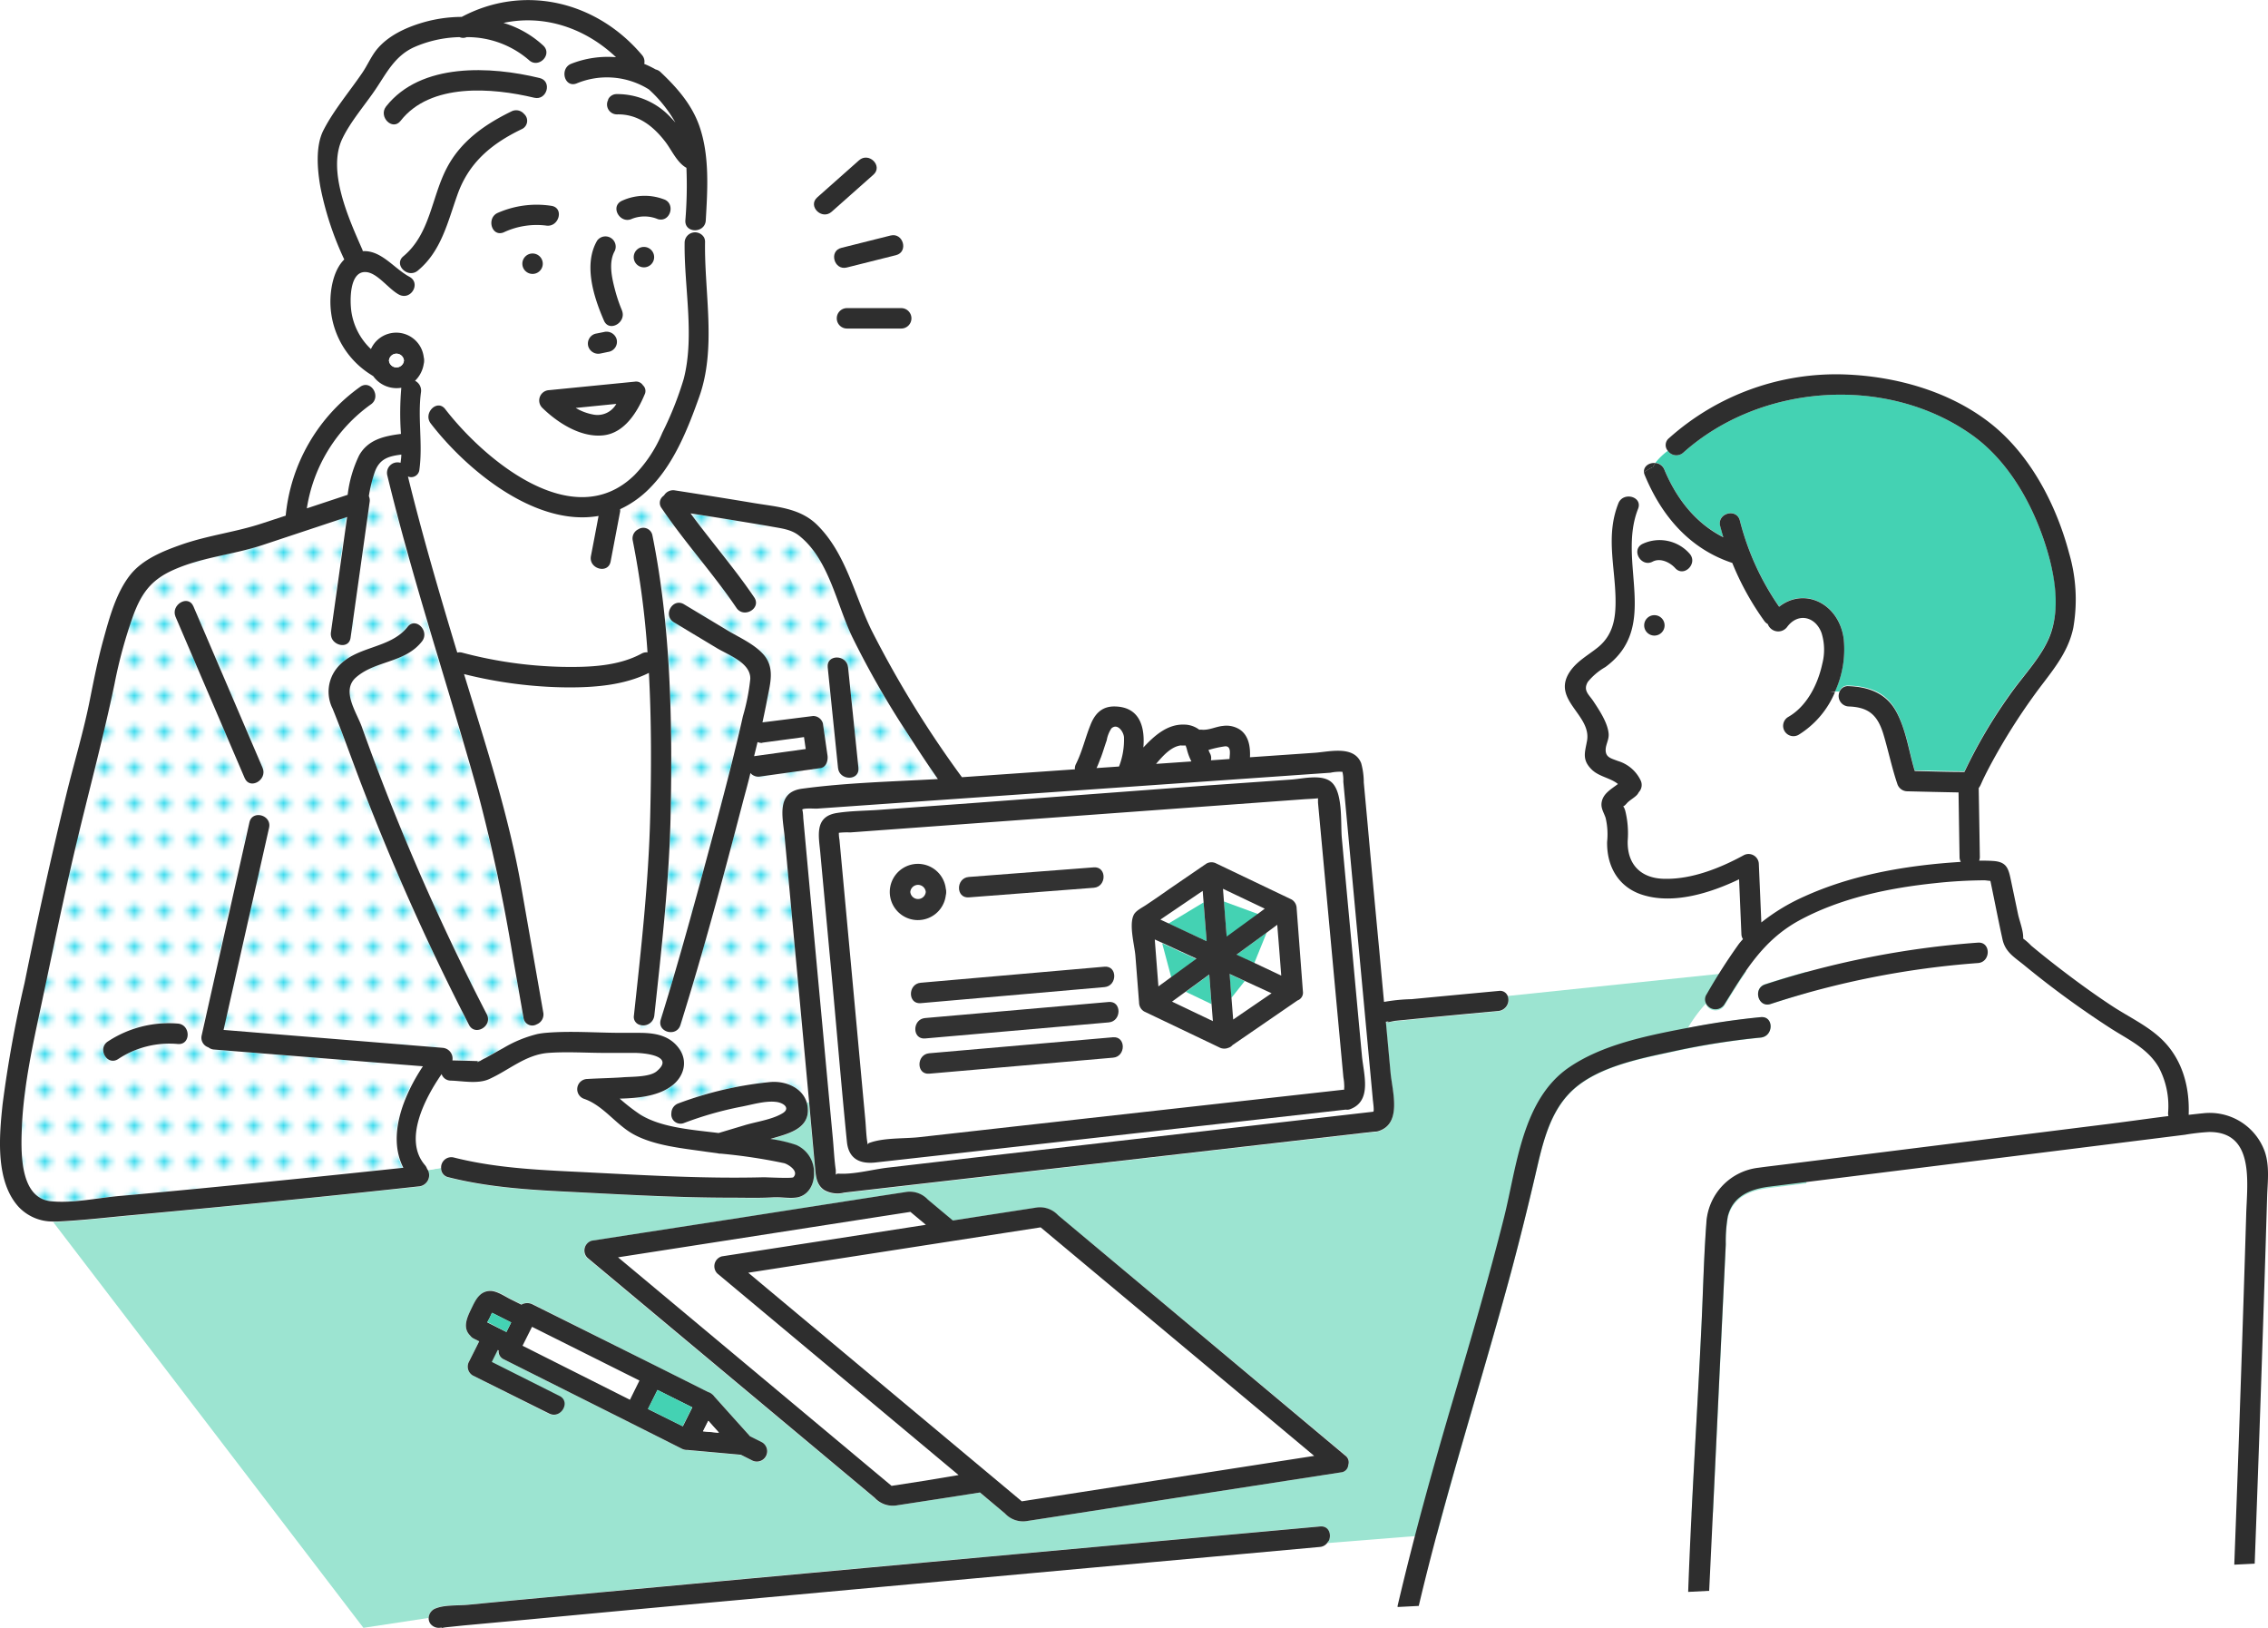 <svg xmlns="http://www.w3.org/2000/svg" xmlns:xlink="http://www.w3.org/1999/xlink" viewBox="0 0 380 272.72"><defs><style>.ea0b8859-845f-4368-b460-d2e0126e8407{fill:none;}.b2b6c73e-00d8-417a-ad9b-2bb2dad8f6a0{fill:#fff;}.b29d3d2c-47a3-4ab9-8869-4e72d02b9f05{fill:#3bdbee;}.a4cd7f75-9dd3-4cd8-9ced-7f4ba8a34d63{fill:#44d2b3;}.f2261756-4869-4054-98e0-a836b4d45224{fill:url(#a7518fd6-427e-4269-8145-32c34868b5d6);}.a4c31888-f5b9-43a6-ba6b-f1379273fce0{fill:#9ce4d1;}.ec2fa9dd-ab23-4c01-b0e2-2ab0fca3ad59{fill:#2e2e2e;}.af78223d-788f-4a71-bc14-944ee31ad1a7{fill:#323232;}</style><pattern id="a7518fd6-427e-4269-8145-32c34868b5d6" data-name="新規パターン 3" width="5" height="5.21" patternUnits="userSpaceOnUse" viewBox="0 0 5 5.21"><rect class="ea0b8859-845f-4368-b460-d2e0126e8407" width="5" height="5.21"/><rect class="b2b6c73e-00d8-417a-ad9b-2bb2dad8f6a0" x="0.01" y="0.01" width="4.98" height="5.18"/><circle class="b29d3d2c-47a3-4ab9-8869-4e72d02b9f05" cx="2.5" cy="2.6" r="1"/></pattern></defs><g id="b6177e36-330e-4964-aec1-7b9348f3d56f" data-name="レイヤー 2"><g id="f7355eec-5227-48fc-b082-2e554e5028ff" data-name="img"><path class="b2b6c73e-00d8-417a-ad9b-2bb2dad8f6a0" d="M120.18,213.33a1.72,1.72,0,0,1,.76-2.86l25.89-4,8.3-1.29L152.54,203l-5.69.88-43.3,6.73,3.37,2.81,42.46,35.47,5.68-.88,5.6-.87,0,0Z"/><path class="b2b6c73e-00d8-417a-ad9b-2bb2dad8f6a0" d="M126.43,126.72l8.65-1.2c-.1-.68-.19-1.35-.29-2l-7,.94a1.63,1.63,0,0,1-.75-.07c-.19.79-.39,1.58-.58,2.37Z"/><path class="a4cd7f75-9dd3-4cd8-9ced-7f4ba8a34d63" d="M80.33,177.72c-.58.07-.36.33,0,0Z"/><path class="b2b6c73e-00d8-417a-ad9b-2bb2dad8f6a0" d="M96.46,68.33a8.85,8.85,0,0,0,2.91,1.1,3.6,3.6,0,0,0,3.89-1.78Z"/><path class="b2b6c73e-00d8-417a-ad9b-2bb2dad8f6a0" d="M199.62,127.55a9.09,9.09,0,0,1-.79-2.15c0-.1-.15-.4-.16-.52-.18,0-.63,0-.75,0-1.66.18-3.09,1.76-4.22,3.11Z"/><path class="b2b6c73e-00d8-417a-ad9b-2bb2dad8f6a0" d="M202.73,126.14a1.64,1.64,0,0,1,.17,1.18l1.76-.12,1.36-.1s0-.09,0-.13c0-.72.29-2-.7-2a18.17,18.17,0,0,0-2.82.61A4.56,4.56,0,0,0,202.73,126.14Z"/><path class="b2b6c73e-00d8-417a-ad9b-2bb2dad8f6a0" d="M120.46,189.79l4.34-1.3c1.91-.58,4.47-.94,6.22-1.92,1.58-.89.35-1.9-1-2-1.76-.17-4,.47-5.7.8a58.32,58.32,0,0,0-9.7,2.76,1.55,1.55,0,0,1-2.07-1.68,20.12,20.12,0,0,0-4.08.89C111.93,189,116.68,189.31,120.46,189.79Z"/><path class="b2b6c73e-00d8-417a-ad9b-2bb2dad8f6a0" d="M60.41,64.79c1.82-1.21,3.52,1.74,1.71,3A26.35,26.35,0,0,0,51.43,85.19l6.84-2.27A20.71,20.71,0,0,1,60.2,76.3c1.48-2.65,4.17-3.22,7-3.58A48.66,48.66,0,0,1,67.23,65a5.06,5.06,0,0,1-1,.06,4.8,4.8,0,0,1-3.7-2l-.45-.29A4.29,4.29,0,0,0,60.41,64.79Z"/><path class="b2b6c73e-00d8-417a-ad9b-2bb2dad8f6a0" d="M114.86,36.92a71.61,71.61,0,0,0,.18-8.81c-1.58-.89-2.52-3.09-3.62-4.47-2.06-2.57-4.6-4.56-8-4.48a1.66,1.66,0,0,1-1.46-2.49c-.94,0-1.9,0-2.77,0v3.42c-3.55-1.52-8-3.49-11.34-1.09a1.53,1.53,0,0,1-.36,2.54c-5,2.46-8.88,5.6-10.8,11C75,37.22,73.94,42.09,70,45.33a1.73,1.73,0,0,1-1.73.31L68,46c.21.14.42.26.64.38,2,1,.23,4-1.72,3-1.73-.89-3.57-3.58-5.47-3.78-2.92-.32-2.81,4.89-2.52,6.73a10.75,10.75,0,0,0,3.26,6.16A4.64,4.64,0,0,1,71,59.85a1.79,1.79,0,0,1,.06.54,1.86,1.86,0,0,1-.06.54,5,5,0,0,1-1.45,2.85,1.84,1.84,0,0,1,1,1.88c-.59,4.32.32,8.69-.27,13a1.38,1.38,0,0,1-1.92,1.15c2.38,9.71,5.19,19.3,8.07,28.87.07.21.13.42.2.63a1.65,1.65,0,0,1,.79,0,71.14,71.14,0,0,0,16.92,2.39c4.36.07,9.24-.09,13.16-2.22a1.7,1.7,0,0,1,1-.21A147.31,147.31,0,0,0,106,90.61a1.69,1.69,0,0,1,.9-1.89,12.11,12.11,0,0,0-2.84-3.49l-.12.06a1.87,1.87,0,0,1,0,.4l-1.59,8.36c-.41,2.16-3.71,1.24-3.3-.91s.86-4.48,1.28-6.72c-10.58,1.85-22.09-7.7-28.12-15.49-1.33-1.72,1.08-4.15,2.42-2.41C81.06,76.89,96,89.6,106.28,79.6A22.45,22.45,0,0,0,111,72.49a56.24,56.24,0,0,0,3.58-9c1.88-7.26,0-15.5.16-22.93a1.75,1.75,0,0,1,3.25-.79V37.85C117.09,39.05,114.76,38.75,114.86,36.92Zm-14.8,3.37A1.72,1.72,0,0,1,103,42c-1.12,1.89-.57,4.4,0,6.4a26.58,26.58,0,0,0,.87,2.75c.09.24.49,1.21.32.82.87,2-2.07,3.74-3,1.73C99.48,49.78,97.71,44.29,100.06,40.29Zm-.31,15.64,1.45-.29a1.76,1.76,0,0,1,2.11,1.19,1.71,1.71,0,0,1-1.2,2.1l-1.45.3a1.75,1.75,0,0,1-2.1-1.2A1.72,1.72,0,0,1,99.75,55.93ZM83.46,35.63a16.23,16.23,0,0,1,8.94-1.15c2.17.35,1.25,3.65-.91,3.3a13,13,0,0,0-7.12,1.15C82.32,39.73,81.44,36.43,83.46,35.63Zm5.77,6.83a1.71,1.71,0,0,1,0,3.42A1.71,1.71,0,0,1,89.23,42.46ZM108,66.09c-1.24,3-3.37,6.41-6.85,6.82-3.79.45-7.74-2.09-10.33-4.64A1.73,1.73,0,0,1,92,65.35l14.32-1.42a1.36,1.36,0,0,1,1.37.6A1.3,1.3,0,0,1,108,66.09Zm-.11-21.31a1.71,1.71,0,0,1,0-3.42A1.71,1.71,0,0,1,107.89,44.78Zm2.36-8.12a5.77,5.77,0,0,0-4.34-.06c-2,1-3.69-2-1.73-3a9.12,9.12,0,0,1,7-.29C113.26,34,112.36,37.3,110.25,36.66Z"/><path class="b2b6c73e-00d8-417a-ad9b-2bb2dad8f6a0" d="M67.59,42.92c4.49-3.71,4.7-9.85,7.25-14.74,2.35-4.5,6.42-7.37,10.89-9.54a1.73,1.73,0,0,1,2.08.41c3.34-2.4,7.79-.43,11.34,1.09V16.72c.87,0,1.83-.08,2.77,0a1.58,1.58,0,0,1,1.46-.92,12.22,12.22,0,0,1,9.12,4c.24.25.47.5.7.76a22.32,22.32,0,0,0-4.45-5.55,13.26,13.26,0,0,0-12.09-1c-2.06.81-2.94-2.5-.91-3.29a16.75,16.75,0,0,1,7.5-1.1C98,4.64,91.17,2.38,84.4,3.83a17,17,0,0,1,6.67,3.8c1.61,1.51-.81,3.92-2.41,2.42A15.78,15.78,0,0,0,78.23,6.21a1.49,1.49,0,0,1-1.19,0A20,20,0,0,0,69.3,8c-3.18,1.48-4.49,4.24-6.36,7s-4.15,5.34-5.55,8.22c-2.64,5.44,1.14,13.63,3.33,18.67a2.17,2.17,0,0,1,.07.24c2.89-.16,4.9,2.46,7.21,3.93l.28-.39C67.17,45.25,66.45,43.86,67.59,42.92Zm-2.9-25.09c5.83-7.39,17.53-6.72,25.73-4.76,2.14.52,1.23,3.81-.91,3.3-7.06-1.69-17.35-2.53-22.4,3.88C65.75,22,63.35,19.54,64.69,17.83Z"/><path class="f2261756-4869-4054-98e0-a836b4d45224" d="M109.23,81.46a17.11,17.11,0,0,1-2.14,1.94,16.63,16.63,0,0,1-3,1.83,12.11,12.11,0,0,1,2.84,3.49,1.55,1.55,0,0,1,2.39,1c3.09,15.16,3.37,31.08,3.06,46.51-.23,11.32-1.52,22.68-2.74,33.93a1.86,1.86,0,0,1-2.36,1.57c-.09.41-.17.81-.26,1.23,2.54,0,5.07.39,6.74,2.57s.83,5-1.34,6.5-5.43,1.93-8.53,2a32,32,0,0,0,3.46,2.68,10.74,10.74,0,0,0,1.11.6,20.12,20.12,0,0,1,4.08-.89,1.75,1.75,0,0,1,1.16-1.62,60.83,60.83,0,0,1,15.3-3.57c2.55-.26,5.45.86,6.22,3.42l.37-.12q-1.22-13.09-2.42-26.17L131.45,140c-.29-3.07-1.45-7.31,2.9-7.9,7.49-1,15.21-1.19,22.79-1.62-1.69-2.43-3.33-4.91-4.94-7.41a149.36,149.36,0,0,1-9.45-16.48c-2.62-5.49-3.89-12.95-8.88-16.89-1.31-1-2.86-1.19-4.45-1.48-2.29-.41-4.58-.78-6.87-1.15S118,86.35,115.7,86c3.49,4.75,7.38,9.22,10.69,14.1,1.24,1.83-1.72,3.54-3,1.73-3.91-5.77-8.63-10.94-12.54-16.71a1.43,1.43,0,0,1,.16-1.92C110.46,82.59,109.84,82,109.23,81.46Zm32.86,30.3,1.74,16.87c.22,2.19-3.2,2.17-3.42,0q-.87-8.43-1.73-16.87C138.45,109.57,141.87,109.6,142.09,111.76Zm-27.48-10.54,7.29,4.38c1.92,1.15,4.24,2.17,5.81,3.8,2.26,2.33,1.32,5.21.78,8-.23,1.21-.48,2.4-.74,3.6l8.48-1.13a1.69,1.69,0,0,1,1.65,1.26c.26,1.79.51,3.58.77,5.37.11.81-.2,2-1.2,2.1L127.34,130a1.76,1.76,0,0,1-1.61-.59c-.47,1.82-1,3.64-1.42,5.46-3.21,12.3-6.51,24.61-10.31,36.75-.65,2.1-4,1.2-3.29-.91,3.45-11,6.46-22.22,9.42-33.4,1.53-5.77,3-11.56,4.34-17.4a35.21,35.21,0,0,0,1.24-6.26c.07-2.68-3.57-3.94-5.53-5.12l-7.29-4.38C111,103,112.72,100.08,114.61,101.22Z"/><path class="b2b6c73e-00d8-417a-ad9b-2bb2dad8f6a0" d="M108.92,136.75c.19-7.91.22-16-.22-24-4.11,2-9,2.42-13.46,2.43A73.91,73.91,0,0,1,77.73,113c3.62,11.75,7.47,23.58,9.59,35.66q1.83,10.5,3.68,21a1.76,1.76,0,0,1-1.09,2,12.13,12.13,0,0,1,.12,1.58,12.24,12.24,0,0,1,1.39-.2c4.19-.35,8.51,0,12.71,0,.92,0,1.89,0,2.86,0,.09-.42.17-.82.26-1.23a1.37,1.37,0,0,1-1.06-1.57C107.39,159.07,108.65,147.9,108.92,136.75Z"/><path class="f2261756-4869-4054-98e0-a836b4d45224" d="M87.7,170.51q-.86-4.9-1.72-9.81a291.3,291.3,0,0,0-6.2-28.6c-4.91-17.53-10.72-34.81-15-52.51A1.76,1.76,0,0,1,67,77.53c.06-.46.1-.92.13-1.38-2.16.28-3.63.7-4.44,2.9a23,23,0,0,0-1,4.06,1.71,1.71,0,0,1,.13,1q-1.59,11.36-3.19,22.71c-.3,2.17-3.6,1.24-3.29-.91q1.35-9.66,2.71-19.31L43.87,91.3c-5,1.65-10.26,2-15.12,4.25-3.57,1.64-5.17,3.86-6.52,7.5a78.88,78.88,0,0,0-3.15,11.5c-2,9.43-4.51,18.72-6.71,28.1-2,8.5-3.72,17-5.54,25.57-1.43,6.66-2.91,13.38-3.26,20.19-.19,3.9-.62,12.23,4.85,12.8,3.61.37,7.71-.54,11.31-.87,4.52-.4,9-.83,13.56-1.26q17.1-1.67,34.18-3.48c-2.73-5.3,0-12.08,3.28-17l-34.94-2.8a1.69,1.69,0,0,1-1-.37,1.69,1.69,0,0,1-1.13-2l8-35.68c.48-2.15,3.78-1.23,3.29.91l-7.62,33.85,36.72,3a1.8,1.8,0,0,1,1.62,2.11c1.53,0,3,.07,4.58.13a7.37,7.37,0,0,1,1-.55c1-.57,2-1.13,3-1.68A20.8,20.8,0,0,1,90,173.15a12.13,12.13,0,0,0-.12-1.58A1.48,1.48,0,0,1,87.7,170.51Zm-57.91,4.36a15.54,15.54,0,0,0-10,2.52c-1.85,1.21-3.56-1.75-1.72-2.95a18.57,18.57,0,0,1,11.71-3C32,171.63,32,175.05,29.79,174.87ZM41,130.34l-11.6-27.06c-.86-2,2.09-3.74,3-1.73Q38.19,115.1,44,128.62C44.84,130.62,41.89,132.36,41,130.34Zm37.55,41.3a401.52,401.52,0,0,1-18.85-42.43c-1.33-3.52-2.59-7.05-4-10.53a6.3,6.3,0,0,1,.7-6.74c3-3.83,8.9-3.13,11.87-6.94,1.35-1.73,3.75.7,2.42,2.42-2.87,3.67-7.81,3.18-11.07,6.06-2.5,2.22.1,5.8,1,8.29q1.71,4.78,3.54,9.53a394.07,394.07,0,0,0,17.36,38.61C82.54,171.87,79.59,173.6,78.58,171.64Z"/><path class="a4c31888-f5b9-43a6-ba6b-f1379273fce0" d="M71.82,271a1.8,1.8,0,0,1,1.26-1.65c1.45-.6,3.76-.42,5.3-.57q6.6-.65,13.2-1.25,39.8-3.74,79.58-7.32l50-4.55c1.49-.14,2,1.4,1.42,2.46l6.46-1.36-6.46,1.36a1.92,1.92,0,0,1-.23.35l80.31-6.39V161.6l-50.08,5.23a1.86,1.86,0,0,1-1.5,2.57q-6.66.61-13.32,1.26l-4.06.4c-.49.05-2,.44-.9,0a1.7,1.7,0,0,1-.63.15l.78,8.47c.29,3.09,2,8.56-2,9.84a1.65,1.65,0,0,1-.64.09l-1.59.18-75.68,8.7-11.64,1.34a4.55,4.55,0,0,1-3.31-.42c-1.35-.89-1.43-2.38-1.56-3.81l-1-11-.37.12a4.69,4.69,0,0,1,.18,1.15c.14,3.44-3.7,4.16-6.26,4.95h0a23.28,23.28,0,0,1,4.3,1,5,5,0,0,1,3,4.62c.07,1.85-.83,3.76-2.78,4.15-1.3.27-2.8-.06-4.15,0-2.28.14-4.6.08-6.89.06-9.16,0-18.31-.56-27.47-1-6.74-.33-13.42-.77-20-2.43a1.52,1.52,0,0,1-1.21-1.57c-.73.11-1.47.25-2.19.37a1.88,1.88,0,0,1-1.42,2.74q-23.79,2.55-47.63,4.78c-4.3.39-8.63.92-12.95,1.12H8.89l52,68Zm27.3-63.16,25.89-4c8.87-1.38,17.73-2.78,26.59-4.13a4.13,4.13,0,0,1,3.81,1.25l4.19,3.5,13.83-2.14a4.14,4.14,0,0,1,3.8,1.26L185,210l40.43,33.76a1.4,1.4,0,0,1,.47,1.62,1.33,1.33,0,0,1-1.23,1.24l-25.89,4c-8.87,1.38-17.73,2.78-26.59,4.13a4.12,4.12,0,0,1-3.81-1.25L164.14,250q-6.91,1.08-13.83,2.14a4.11,4.11,0,0,1-3.8-1.25l-7.72-6.45L98.36,210.71A1.71,1.71,0,0,1,99.12,207.86ZM79,219.19c.69-1.38,1.38-3,3.23-3,1.14,0,2.38.9,3.36,1.4l1.81.9a1.94,1.94,0,0,1,1.84-.06l21.07,10.58,8.38,4.2a1.6,1.6,0,0,1,.67.37,1.49,1.49,0,0,1,.35.36q3,3.35,6,6.68l2,1a1.71,1.71,0,0,1-1.72,3l-1.81-.91-9-.81a1.42,1.42,0,0,1-.2,0,2,2,0,0,1-.67-.19l-8.85-4.45L84.35,227.65a1.45,1.45,0,0,1-.86-1.42l-.15-.07-1,2,11.33,5.69c2,1,.23,3.93-1.73,2.95l-12.75-6.41a1.73,1.73,0,0,1-.62-2.33c.57-1.13,1.14-2.26,1.7-3.39l-.91-.46a1.62,1.62,0,0,1-.59-.49C77.44,222.35,78.22,220.67,79,219.19Z"/><path class="b2b6c73e-00d8-417a-ad9b-2bb2dad8f6a0" d="M131.35,194.82a92,92,0,0,0-10.63-1.6,1.46,1.46,0,0,1-.52-.06l-1.87-.25c-3.93-.58-8.66-1-12.19-2.92-2.94-1.6-5-4.78-8.22-5.92a1.71,1.71,0,0,1,.46-3.35c1.92-.12,3.85-.14,5.77-.27,1.51-.1,4.59.07,5.83-1,3.26-2.69-2.34-3.09-3.64-3.1l-5,0c-3.14,0-6.35-.25-9.48,0-3.8.28-6.59,2.89-9.93,4.39-1.88.85-4.39.31-6.43.25A1.62,1.62,0,0,1,74,179.89c-2.92,4.23-6.39,11.05-2.8,15.23a1.87,1.87,0,0,1,.37.65l.14.21c.72-.12,1.46-.26,2.19-.37A1.71,1.71,0,0,1,76,193.88c7.72,2,15.56,2.13,23.46,2.54,9.48.48,19,1,28.5.77.4,0,4.71.21,4.93,0C133.94,196.13,131.94,195,131.35,194.82Z"/><path class="b2b6c73e-00d8-417a-ad9b-2bb2dad8f6a0" d="M188.29,123.46c-.1-.94-1.1-2.35-2.1-1.45a5.17,5.17,0,0,0-.79,2c-.31,1-.59,2-1,2.94-.23.58-.48,1.17-.74,1.74l3.77-.26A12.36,12.36,0,0,0,188.29,123.46Z"/><path class="ec2fa9dd-ab23-4c01-b0e2-2ab0fca3ad59" d="M221.17,258.44l1.44-.3c.54-1.06.07-2.6-1.42-2.46l-50,4.55q-39.79,3.63-79.58,7.32-6.6.61-13.2,1.25c-1.54.15-3.85,0-5.3.57A1.8,1.8,0,0,0,71.82,271h0a1.65,1.65,0,0,0,.22.87l5.26-.56-5.26.56a1.77,1.77,0,0,0,2,.71l-.05.07c-.33.14.11,0,.71-.08l3-.31,10.86-1q17.61-1.67,35.23-3.27,39.55-3.63,79.12-7.22l18.24-1.66a1.7,1.7,0,0,0,1.42-1Z"/><path class="ec2fa9dd-ab23-4c01-b0e2-2ab0fca3ad59" d="M98.56,58a1.75,1.75,0,0,0,2.1,1.2l1.45-.3a1.71,1.71,0,0,0,1.2-2.1,1.76,1.76,0,0,0-2.11-1.19l-1.45.29A1.72,1.72,0,0,0,98.56,58Z"/><path class="ec2fa9dd-ab23-4c01-b0e2-2ab0fca3ad59" d="M111.16,33.36a9.12,9.12,0,0,0-7,.29c-2,1-.23,3.94,1.73,3a5.77,5.77,0,0,1,4.34.06C112.36,37.3,113.26,34,111.16,33.36Z"/><path class="ec2fa9dd-ab23-4c01-b0e2-2ab0fca3ad59" d="M107.89,44.78a1.71,1.71,0,0,0,0-3.42A1.71,1.71,0,0,0,107.89,44.78Z"/><path class="ec2fa9dd-ab23-4c01-b0e2-2ab0fca3ad59" d="M92.4,34.48a16.23,16.23,0,0,0-8.94,1.15c-2,.8-1.14,4.1.91,3.3a13,13,0,0,1,7.12-1.15C93.65,38.13,94.57,34.83,92.4,34.48Z"/><path class="ec2fa9dd-ab23-4c01-b0e2-2ab0fca3ad59" d="M89.23,42.46a1.71,1.71,0,0,0,0,3.42A1.71,1.71,0,0,0,89.23,42.46Z"/><path class="ec2fa9dd-ab23-4c01-b0e2-2ab0fca3ad59" d="M90.82,68.27c2.59,2.55,6.54,5.09,10.33,4.64,3.48-.41,5.61-3.85,6.85-6.82a1.3,1.3,0,0,0-.28-1.56,1.36,1.36,0,0,0-1.37-.6L92,65.35A1.73,1.73,0,0,0,90.82,68.27Zm8.55,1.16a8.85,8.85,0,0,1-2.91-1.1l6.8-.68A3.6,3.6,0,0,1,99.37,69.43Z"/><path class="ec2fa9dd-ab23-4c01-b0e2-2ab0fca3ad59" d="M18.08,174.44c-1.84,1.2-.13,4.16,1.72,2.95a15.54,15.54,0,0,1,10-2.52c2.2.18,2.18-3.24,0-3.42A18.57,18.57,0,0,0,18.08,174.44Z"/><path class="ec2fa9dd-ab23-4c01-b0e2-2ab0fca3ad59" d="M143.83,128.63l-1.74-16.87c-.22-2.16-3.64-2.19-3.41,0q.85,8.44,1.73,16.87C140.63,130.8,144.05,130.82,143.83,128.63Z"/><path class="ec2fa9dd-ab23-4c01-b0e2-2ab0fca3ad59" d="M70.71,107.42c1.33-1.72-1.07-4.15-2.42-2.42-3,3.81-8.84,3.11-11.87,6.94a6.3,6.3,0,0,0-.7,6.74c1.42,3.48,2.68,7,4,10.53a401.52,401.52,0,0,0,18.85,42.43c1,2,4,.23,3-1.73A394.07,394.07,0,0,1,64.17,131.3q-1.83-4.74-3.54-9.53c-.89-2.49-3.49-6.07-1-8.29C62.9,110.6,67.84,111.09,70.71,107.42Z"/><path class="ec2fa9dd-ab23-4c01-b0e2-2ab0fca3ad59" d="M127.71,109.4c-1.57-1.63-3.89-2.65-5.81-3.8l-7.29-4.38c-1.89-1.14-3.61,1.81-1.72,3l7.29,4.38c2,1.18,5.6,2.44,5.53,5.12a35.21,35.21,0,0,1-1.24,6.26c-1.3,5.84-2.81,11.63-4.34,17.4-3,11.18-6,22.37-9.42,33.4-.66,2.11,2.64,3,3.29.91,3.8-12.14,7.1-24.45,10.31-36.75.47-1.82,1-3.64,1.42-5.46a1.76,1.76,0,0,0,1.61.59l10.11-1.41c1-.13,1.31-1.29,1.2-2.1-.26-1.79-.51-3.58-.77-5.37a1.69,1.69,0,0,0-1.65-1.26L127.75,121c.26-1.2.51-2.39.74-3.6C129,114.61,130,111.73,127.71,109.4Zm0,15,7-.94c.1.68.19,1.35.29,2l-8.65,1.2h0c.19-.79.39-1.58.58-2.37A1.63,1.63,0,0,0,127.74,124.43Z"/><path class="ec2fa9dd-ab23-4c01-b0e2-2ab0fca3ad59" d="M118.13,40.56a1.62,1.62,0,0,0-.17-.79v0a1.75,1.75,0,0,0-3.25.79c-.12,7.43,1.72,15.67-.16,22.93a56.24,56.24,0,0,1-3.58,9,22.45,22.45,0,0,1-4.69,7.11C96,89.6,81.06,76.89,74.59,68.52c-1.34-1.74-3.75.69-2.42,2.41,6,7.79,17.54,17.34,28.12,15.49q-.63,3.36-1.28,6.72c-.41,2.15,2.89,3.07,3.3.91l1.59-8.36a1.87,1.87,0,0,0,0-.4l.12-.06a9.27,9.27,0,0,0-.92-.7,9.27,9.27,0,0,1,.92.7,16.63,16.63,0,0,0,3-1.83,17.11,17.11,0,0,0,2.14-1.94c-.33-.31-.65-.61-1-.92.31.31.63.61,1,.92,3.89-4.06,6.16-9.82,8-15C120.07,58.28,118,49.06,118.13,40.56Z"/><path class="ec2fa9dd-ab23-4c01-b0e2-2ab0fca3ad59" d="M136.39,196.39a5,5,0,0,0-3-4.62,23.28,23.28,0,0,0-4.3-1h0c2.56-.79,6.4-1.51,6.26-4.95a4.69,4.69,0,0,0-.18-1.15,6.59,6.59,0,0,1-1.85.17,6.59,6.59,0,0,0,1.85-.17c-.77-2.56-3.67-3.68-6.22-3.42a60.83,60.83,0,0,0-15.3,3.57,1.75,1.75,0,0,0-1.16,1.62,6.11,6.11,0,0,1,1.46.11,6.11,6.11,0,0,0-1.46-.11,1.55,1.55,0,0,0,2.07,1.68,58.32,58.32,0,0,1,9.7-2.76c1.72-.33,3.94-1,5.7-.8,1.39.13,2.62,1.14,1,2-1.75,1-4.31,1.34-6.22,1.92l-4.34,1.3c-3.78-.48-8.53-.8-12-2.48a9.71,9.71,0,0,1-2.44.36,9.71,9.71,0,0,0,2.44-.36,10.74,10.74,0,0,1-1.11-.6,32,32,0,0,1-3.46-2.68c3.1-.08,6.26-.41,8.53-2s3-4.3,1.34-6.5S109.53,173,107,173a14.5,14.5,0,0,1-.43,1.61A14.5,14.5,0,0,0,107,173c-1,0-1.94,0-2.86,0-4.2,0-8.52-.36-12.71,0a12.24,12.24,0,0,0-1.39.2c0,.28,0,.56,0,.84,0-.28,0-.56,0-.84a20.8,20.8,0,0,0-5.66,2.32c-1,.55-2,1.11-3,1.68a7.37,7.37,0,0,0-1,.55c-1.53-.06-3-.09-4.58-.13a1.8,1.8,0,0,0-1.62-2.11l-36.72-3,7.62-33.85c.49-2.14-2.81-3.06-3.29-.91l-8,35.68a1.69,1.69,0,0,0,1.13,2,1.69,1.69,0,0,0,1,.37l34.94,2.8c-3.27,4.92-6,11.7-3.28,17q-17.08,1.82-34.18,3.48c-4.52.43-9,.86-13.56,1.26-3.6.33-7.7,1.24-11.31.87-5.47-.57-5-8.9-4.85-12.8.35-6.81,1.83-13.53,3.26-20.19,1.82-8.53,3.54-17.07,5.54-25.57,2.2-9.38,4.74-18.67,6.71-28.1a78.88,78.88,0,0,1,3.15-11.5c1.35-3.64,2.95-5.86,6.52-7.5,4.86-2.23,10.13-2.6,15.12-4.25l14.18-4.71q-1.35,9.66-2.71,19.31c-.31,2.15,3,3.08,3.29.91q1.6-11.36,3.19-22.71a1.71,1.71,0,0,0-.13-1,23,23,0,0,1,1-4.06c.81-2.2,2.28-2.62,4.44-2.9,0,.46-.07.92-.13,1.38a1.76,1.76,0,0,0-2.23,2.06c4.28,17.7,10.09,35,15,52.51A291.3,291.3,0,0,1,86,160.7q.87,4.91,1.72,9.81a1.48,1.48,0,0,0,2.21,1.06,6.45,6.45,0,0,0-1-2.71,6.45,6.45,0,0,1,1,2.71,1.76,1.76,0,0,0,1.09-2q-1.84-10.48-3.68-21c-2.12-12.08-6-23.91-9.59-35.66a73.91,73.91,0,0,0,17.51,2.23c4.5,0,9.35-.38,13.46-2.43.44,8,.41,16.09.22,24-.27,11.15-1.53,22.32-2.73,33.4a1.37,1.37,0,0,0,1.06,1.57,14.72,14.72,0,0,1,.45-1.72,14.72,14.72,0,0,0-.45,1.72,1.86,1.86,0,0,0,2.36-1.57c1.22-11.25,2.51-22.61,2.74-33.93.31-15.43,0-31.35-3.06-46.51a1.55,1.55,0,0,0-2.39-1,17.91,17.91,0,0,1,1.94,6.07,17.91,17.91,0,0,0-1.94-6.07,1.69,1.69,0,0,0-.9,1.89,147.31,147.31,0,0,1,2.47,18.71,1.7,1.7,0,0,0-1,.21c-3.92,2.13-8.8,2.29-13.16,2.22a71.14,71.14,0,0,1-16.92-2.39,1.65,1.65,0,0,0-.79,0c-.07-.21-.13-.42-.2-.63-2.88-9.57-5.69-19.16-8.07-28.87a1.38,1.38,0,0,0,1.92-1.15c.59-4.33-.32-8.7.27-13a1.84,1.84,0,0,0-1-1.88A5,5,0,0,0,71,60.93a1.86,1.86,0,0,0,.06-.54,1.79,1.79,0,0,0-.06-.54,4.64,4.64,0,0,0-8.85-1.38,10.75,10.75,0,0,1-3.26-6.16c-.29-1.84-.4-7.05,2.52-6.73,1.9.2,3.74,2.89,5.47,3.78,2,1,3.68-1.94,1.72-3-.22-.12-.43-.24-.64-.38l-.19.32L68,46c-2.31-1.47-4.32-4.09-7.21-3.93a2.17,2.17,0,0,0-.07-.24c-2.19-5-6-13.23-3.33-18.67,1.4-2.88,3.76-5.57,5.55-8.22s3.18-5.52,6.36-7A20,20,0,0,1,77,6.22a1.49,1.49,0,0,0,1.19,0,15.78,15.78,0,0,1,10.43,3.84c1.6,1.5,4-.91,2.41-2.42a17,17,0,0,0-6.67-3.8c6.77-1.45,13.64.81,18.85,5.74a16.75,16.75,0,0,0-7.5,1.1c-2,.79-1.15,4.1.91,3.29a13.26,13.26,0,0,1,12.09,1,22.32,22.32,0,0,1,4.45,5.55c-.23-.26-.46-.51-.7-.76a12.22,12.22,0,0,0-9.12-4,1.58,1.58,0,0,0-1.46.92A4.79,4.79,0,0,1,106,18.43a4.79,4.79,0,0,0-4.07-1.76,1.66,1.66,0,0,0,1.46,2.49c3.44-.08,6,1.91,8,4.48,1.1,1.38,2,3.58,3.62,4.47a71.61,71.61,0,0,1-.18,8.81c-.1,1.83,2.23,2.13,3.1.93v0a1.7,1.7,0,0,0,.32-.93c.3-5.17.67-10.84-1.08-15.83-1.28-3.62-3.74-6.41-6.48-9a1.68,1.68,0,0,0-.82-.45,17.19,17.19,0,0,0-1.93-.94,1.68,1.68,0,0,0-.38-1.49c-7.6-9-19.75-11.93-30.2-6.38a23.62,23.62,0,0,0-6.71,1C67.93,4.65,65,6,63.13,8.29c-.93,1.14-1.54,2.58-2.37,3.82-2.14,3.16-4.85,6.33-6.58,9.73-1.36,2.69-1,6.62-.5,9.48a52.15,52.15,0,0,0,4,12.14c-1.58,1.56-2.17,4.14-2.3,6.26a14.42,14.42,0,0,0,6.71,13c.18-.14.37-.27.57-.4-.2.13-.39.26-.57.4l.45.29a4.8,4.8,0,0,0,3.7,2,5.06,5.06,0,0,0,1-.06,48.66,48.66,0,0,0-.06,7.73c-2.8.36-5.49.93-7,3.58a20.71,20.71,0,0,0-1.93,6.62l-6.84,2.27A26.35,26.35,0,0,1,62.12,67.75c1.81-1.22.11-4.17-1.71-3a3.65,3.65,0,0,0,0,2.08,3.65,3.65,0,0,1,0-2.08h0A30,30,0,0,0,47.87,86.37L44,87.64c-4.41,1.47-9,2-13.45,3.53-3.12,1.09-6.63,2.47-8.75,5.15-2.36,3-3.48,7.18-4.47,10.78-.93,3.35-1.6,6.75-2.28,10.15-1.05,5.3-2.65,10.54-3.93,15.79-2.56,10.49-4.86,21-7,31.58A204.62,204.62,0,0,0,.43,185c-.56,5.31-1.24,12.86,2.71,17.17a7.81,7.81,0,0,0,5.75,2.43l-1.45-3.14,1.45,3.14H9.7c4.32-.2,8.65-.73,13-1.12q23.84-2.19,47.63-4.78A1.88,1.88,0,0,0,71.7,196a13.15,13.15,0,0,1-2.18.23A13.15,13.15,0,0,0,71.7,196l-.14-.21a1.87,1.87,0,0,0-.37-.65c-3.59-4.18-.12-11,2.8-15.23A1.62,1.62,0,0,0,75.52,181c2,.06,4.55.6,6.43-.25,3.34-1.5,6.13-4.11,9.93-4.39,3.13-.23,6.34,0,9.48,0l5,0c1.3,0,6.9.41,3.64,3.1-1.24,1-4.32.86-5.83,1-1.92.13-3.85.15-5.77.27a1.71,1.71,0,0,0-.46,3.35c3.19,1.14,5.28,4.32,8.22,5.92,3.53,1.93,8.26,2.34,12.19,2.92l1.87.25a1.46,1.46,0,0,0,.52.06,92,92,0,0,1,10.63,1.6c.59.14,2.59,1.31,1.55,2.36-.22.22-4.53,0-4.93,0-9.49.25-19-.29-28.5-.77-7.9-.41-15.74-.59-23.46-2.54a1.71,1.71,0,0,0-2.12,1.73,8.36,8.36,0,0,1,3,0,8.36,8.36,0,0,0-3,0,1.52,1.52,0,0,0,1.21,1.57c6.58,1.66,13.26,2.1,20,2.43,9.16.46,18.31,1,27.47,1,2.29,0,4.61.08,6.89-.06,1.35-.09,2.85.24,4.15,0C135.56,200.15,136.46,198.24,136.39,196.39Zm-71.22-136a1.26,1.26,0,0,1,2.51,0A1.26,1.26,0,0,1,65.17,60.39ZM80.33,177.72c-.36.33-.58.07,0,0Z"/><path class="ec2fa9dd-ab23-4c01-b0e2-2ab0fca3ad59" d="M44,128.62q-5.79-13.53-11.6-27.07c-.86-2-3.81-.27-3,1.73L41,130.34C41.89,132.36,44.84,130.62,44,128.62Z"/><path class="b2b6c73e-00d8-417a-ad9b-2bb2dad8f6a0" d="M87.51,225.41l18,9.05,1.59-3.18-18-9Z"/><path class="ec2fa9dd-ab23-4c01-b0e2-2ab0fca3ad59" d="M84.35,227.65l21.07,10.57,8.85,4.45a2,2,0,0,0,.67.19,1.42,1.42,0,0,0,.2,0l9,.81,1.81.91a1.71,1.71,0,0,0,1.72-3l-2-1q-3-3.33-6-6.68a1.49,1.49,0,0,0-.35-.36,1.6,1.6,0,0,0-.67-.37l-8.38-4.2L89.2,218.47a1.94,1.94,0,0,0-1.84.06l-1.81-.9c-1-.5-2.22-1.37-3.36-1.4-1.85,0-2.54,1.58-3.23,3s-1.52,3.16-.17,4.49a1.62,1.62,0,0,0,.59.49l.91.46c-.56,1.13-1.13,2.26-1.7,3.39a1.73,1.73,0,0,0,.62,2.33L92,236.76c2,1,3.7-2,1.73-2.95l-11.33-5.69,1-2,.15.07A1.45,1.45,0,0,0,84.35,227.65ZM116,235.73l-1.59,3.17L108.57,236l1.59-3.18Zm2.69,2.24c.59.67,1.18,1.33,1.78,2l-2.66-.24Zm-13.14-3.51-18-9.05,1.59-3.17,18,9ZM82.38,220l.05-.1.13.05,3.09,1.56-.8,1.6-3.22-1.62s0,0,0,0A12.29,12.29,0,0,0,82.38,220Z"/><path class="a4cd7f75-9dd3-4cd8-9ced-7f4ba8a34d63" d="M114.38,238.9l1.59-3.17-5.81-2.92L108.57,236Z"/><path class="b2b6c73e-00d8-417a-ad9b-2bb2dad8f6a0" d="M118.66,238l-.88,1.75,2.66.24C119.84,239.3,119.25,238.64,118.66,238Z"/><path class="a4cd7f75-9dd3-4cd8-9ced-7f4ba8a34d63" d="M84.85,223.1l.8-1.6-3.09-1.56-.13-.05-.05.1a12.29,12.29,0,0,1-.73,1.45s0,0,0,0Z"/><path class="b2b6c73e-00d8-417a-ad9b-2bb2dad8f6a0" d="M230,184l-3.46-37.51q-.72-7.8-1.45-15.62a5.94,5.94,0,0,0-.15-1.64v0a7.22,7.22,0,0,0-2,.15l-73.17,5.11-12.83.9c-.43,0-2.19-.13-2.53.17.09-.07.15,1,.19,1.36q1.62,17.61,3.25,35.2.85,9.3,1.72,18.61c.15,1.67.23,3.38.46,5.05,0,.11,0,.69.05.94a.47.47,0,0,1,.39-.19c2.59.23,5.72-.65,8.29-1l17.19-2,64.17-7.37C230.29,186.05,230,184.26,230,184Zm-3.67,1.82a1.49,1.49,0,0,1-.81.1l-1.25.14-66.59,7.45-10.93,1.22c-2.58.29-4.51-.55-4.81-3.45-1.06-10.58-2-21.17-2.93-31.75q-.75-8.17-1.51-16.36c-.26-2.85-1.17-6.37,2.78-7,2.34-.37,4.81-.35,7.17-.53L163,134.51l39.22-2.86,14.21-1c1.91-.14,5.17-1,6.74.51,1.9,1.81,1.44,6.94,1.66,9.28q.84,9.19,1.7,18.4.84,9,1.67,18.09C228.47,179.94,229.92,184.38,226.29,185.8Z"/><path class="b2b6c73e-00d8-417a-ad9b-2bb2dad8f6a0" d="M145.34,191.46a.91.91,0,0,1,0,.26.62.62,0,0,1,.42-.32c2.4-.86,5.79-.65,8.3-.93l15.49-1.74,55.68-6.22a1.17,1.17,0,0,1,0-.4,9.54,9.54,0,0,0-.15-1.68q-1.54-16.6-3.07-33.22-.59-6.37-1.18-12.76c0-.19,0-.48,0-.74-.76.09-1.53.11-2.29.16l-64.88,4.74-11.21.82a12.48,12.48,0,0,0-1.9.06.15.15,0,0,1,0,.07,5.71,5.71,0,0,0,.1,1.08l2.88,31.16q.72,7.86,1.45,15.72C145.1,188.82,145.12,190.17,145.34,191.46Z"/><path class="ec2fa9dd-ab23-4c01-b0e2-2ab0fca3ad59" d="M141.9,191.26c.3,2.9,2.23,3.74,4.81,3.45l10.93-1.22L224.23,186l1.25-.14a1.49,1.49,0,0,0,.81-.1c3.63-1.42,2.18-5.86,1.9-8.91q-.84-9-1.67-18.09-.86-9.21-1.7-18.4c-.22-2.34.24-7.47-1.66-9.28-1.57-1.49-4.83-.65-6.74-.51l-14.21,1L163,134.51l-15.58,1.13c-2.36.18-4.83.16-7.17.53-4,.61-3,4.13-2.78,7q.76,8.19,1.51,16.36C140,170.09,140.84,180.68,141.9,191.26Zm1.63-19.46-2.88-31.16a5.71,5.71,0,0,1-.1-1.08.15.15,0,0,0,0-.07,12.48,12.48,0,0,1,1.9-.06l11.21-.82,64.88-4.74c.76-.05,1.53-.07,2.29-.16,0,.26,0,.55,0,.74q.59,6.38,1.18,12.76,1.53,16.6,3.07,33.22a9.54,9.54,0,0,1,.15,1.68,1.17,1.17,0,0,0,0,.4l-55.68,6.22-15.49,1.74c-2.51.28-5.9.07-8.3.93a.62.62,0,0,0-.42.32.91.91,0,0,0,0-.26c-.22-1.29-.24-2.64-.36-3.94Q144.25,179.66,143.53,171.8Z"/><path class="ec2fa9dd-ab23-4c01-b0e2-2ab0fca3ad59" d="M90.42,13.07c-8.2-2-19.9-2.63-25.73,4.76-1.34,1.71,1.06,4.15,2.42,2.42,5-6.41,15.34-5.57,22.4-3.88C91.65,16.88,92.56,13.59,90.42,13.07Z"/><path class="ec2fa9dd-ab23-4c01-b0e2-2ab0fca3ad59" d="M85.73,18.64c-4.47,2.17-8.54,5-10.89,9.54-2.55,4.89-2.76,11-7.25,14.74-1.14.94-.42,2.33.69,2.72.57-.72,1.24-1.26,1.24-2.14,0,.88-.67,1.42-1.24,2.14A1.73,1.73,0,0,0,70,45.33c3.93-3.24,5-8.11,6.64-12.71,1.92-5.43,5.75-8.57,10.8-11a1.53,1.53,0,0,0,.36-2.54,6,6,0,0,0-1.19,1.09,6,6,0,0,1,1.19-1.09A1.73,1.73,0,0,0,85.73,18.64Z"/><path class="b2b6c73e-00d8-417a-ad9b-2bb2dad8f6a0" d="M171.2,251.51l5.68-.88,43.31-6.73-3.37-2.82-42.46-35.46-5.68.88-43.31,6.72,3.37,2.82Z"/><path class="ec2fa9dd-ab23-4c01-b0e2-2ab0fca3ad59" d="M225.38,243.79,185,210l-7.72-6.45a4.14,4.14,0,0,0-3.8-1.26l-13.83,2.14-4.19-3.5a4.13,4.13,0,0,0-3.81-1.25c-8.86,1.35-17.72,2.75-26.59,4.13l-25.89,4a1.71,1.71,0,0,0-.76,2.85l40.43,33.77,7.72,6.45a4.11,4.11,0,0,0,3.8,1.25q6.91-1.05,13.83-2.14l4.19,3.51a4.12,4.12,0,0,0,3.81,1.25c8.86-1.35,17.72-2.75,26.59-4.13l25.89-4a1.33,1.33,0,0,0,1.23-1.24A1.4,1.4,0,0,0,225.38,243.79ZM128.74,216l-3.37-2.82,43.31-6.72,5.68-.88,42.46,35.46,3.37,2.82-43.31,6.73-5.68.88Zm26.32,32-5.68.88-42.46-35.47-3.37-2.81,43.3-6.73,5.69-.88,2.59,2.16-8.3,1.29-25.89,4a1.72,1.72,0,0,0-.76,2.86l40.43,33.77,0,0Z"/><path class="b2b6c73e-00d8-417a-ad9b-2bb2dad8f6a0" d="M67.68,60.39a1.26,1.26,0,0,0-2.51,0A1.26,1.26,0,0,0,67.68,60.39Z"/><path class="ec2fa9dd-ab23-4c01-b0e2-2ab0fca3ad59" d="M139.34,35.47l7-6.21c1.65-1.46-.77-3.87-2.41-2.41l-7,6.21C135.27,34.52,137.7,36.93,139.34,35.47Z"/><path class="ec2fa9dd-ab23-4c01-b0e2-2ab0fca3ad59" d="M141.87,44.81l8.25-2.07c2.13-.53,1.23-3.83-.91-3.29L141,41.51C138.83,42,139.73,45.34,141.87,44.81Z"/><path class="ec2fa9dd-ab23-4c01-b0e2-2ab0fca3ad59" d="M141.91,51.61a1.71,1.71,0,0,0,0,3.42H151a1.71,1.71,0,0,0,0-3.42Z"/><path class="ec2fa9dd-ab23-4c01-b0e2-2ab0fca3ad59" d="M100.06,40.29c-2.35,4-.58,9.49,1.14,13.43.89,2,3.83.27,3-1.73.17.39-.23-.58-.32-.82a26.58,26.58,0,0,1-.87-2.75c-.52-2-1.07-4.51,0-6.4A1.72,1.72,0,0,0,100.06,40.29Z"/><path class="ec2fa9dd-ab23-4c01-b0e2-2ab0fca3ad59" d="M252.61,166.83l-5.25.55,5.25-.55a1.36,1.36,0,0,0-1.5-.85q-7.31.68-14.61,1.38a29.51,29.51,0,0,0-4.61.46q-.4-4.31-.79-8.59-1-10.5-1.94-21l-.66-7.17a12.12,12.12,0,0,0-.44-3.24c-1.21-3-5.29-1.91-7.76-1.73l-10.87.75c.08-1.73-.19-3.68-1.78-4.69a4.17,4.17,0,0,0-2.74-.56c-1.19.11-2.28.72-3.48.64a1.91,1.91,0,0,0-.49,0,4.23,4.23,0,0,0-2.51-.86c-2.81-.11-5,1.83-6.86,3.83.29-3.44-.6-6.85-4.89-6.87-2.14,0-3.29,1.31-4,3.16-.86,2.14-1.35,4.37-2.39,6.45a1.63,1.63,0,0,0-.19.92l-18.93,1.32A175.61,175.61,0,0,1,146,105.52c-2.84-5.83-4.25-12.76-9-17.51-2.89-2.92-6.78-3.1-10.63-3.74-4.42-.74-8.85-1.44-13.28-2.13a1.78,1.78,0,0,0-1.83.84,1.64,1.64,0,0,0-.25.21,12.22,12.22,0,0,1,2.34,3,12.22,12.22,0,0,0-2.34-3,1.43,1.43,0,0,0-.16,1.92c3.91,5.77,8.63,10.94,12.54,16.71,1.23,1.81,4.19.1,3-1.73-3.31-4.88-7.2-9.35-10.69-14.1,2.28.36,4.57.71,6.85,1.09s4.58.74,6.87,1.15c1.59.29,3.14.45,4.45,1.48,5,3.94,6.26,11.4,8.88,16.89a149.36,149.36,0,0,0,9.45,16.48c1.61,2.5,3.25,5,4.94,7.41-7.58.43-15.3.6-22.79,1.62-4.35.59-3.19,4.83-2.9,7.9l1.69,18.35q1.22,13.08,2.42,26.17l.63-.28-.63.28,1,11c.13,1.43.21,2.92,1.56,3.81a4.55,4.55,0,0,0,3.31.42l11.64-1.34,75.68-8.7,1.59-.18a1.65,1.65,0,0,0,.64-.09c4-1.28,2.27-6.75,2-9.84l-.78-8.47a1.7,1.7,0,0,0,.63-.15c-1.06.47.41.08.9,0l4.06-.4q6.66-.65,13.32-1.26A1.86,1.86,0,0,0,252.61,166.83ZM205.31,125c1,0,.74,1.27.7,2,0,0,0,.09,0,.13l-1.36.1-1.76.12a1.64,1.64,0,0,0-.17-1.18,4.56,4.56,0,0,1-.24-.55A18.17,18.17,0,0,1,205.31,125Zm-7.39-.13c.12,0,.57,0,.75,0,0,.12.14.42.16.52a9.09,9.09,0,0,0,.79,2.15l-5.92.41C194.83,126.61,196.26,125,197.92,124.85Zm-13.49,2.07c.38-1,.66-2,1-2.94a5.17,5.17,0,0,1,.79-2c1-.9,2,.51,2.1,1.45a12.36,12.36,0,0,1-.83,4.94l-3.77.26C184,128.09,184.2,127.5,184.43,126.92Zm45.67,59.27-64.17,7.37-17.19,2c-2.57.3-5.7,1.18-8.29,1a.47.47,0,0,0-.39.19c-.05-.25,0-.83-.05-.94-.23-1.67-.31-3.38-.46-5.05q-.87-9.31-1.72-18.61-1.64-17.6-3.25-35.2c0-.38-.1-1.43-.19-1.36.34-.3,2.1-.14,2.53-.17l12.83-.9,73.17-5.11a7.22,7.22,0,0,1,2-.15v0a5.94,5.94,0,0,1,.15,1.64q.73,7.82,1.45,15.62L230,184C230,184.26,230.29,186.05,230.1,186.19Z"/><path class="b2b6c73e-00d8-417a-ad9b-2bb2dad8f6a0" d="M285.9,205.14a9.87,9.87,0,0,1,8.7-9.35c1.43-.2,2.86-.36,4.28-.54l53.45-6.68c3.67-.46,7.36-1,11-1.44a1.73,1.73,0,0,1-.06-.52,13.85,13.85,0,0,0-1.55-7.62c-1.81-3.14-5-4.61-7.94-6.47a156.66,156.66,0,0,1-14.67-10.7c-1.64-1.33-3.09-2.15-3.57-4.23-.73-3.21-1.35-6.44-2-9.66a1.83,1.83,0,0,0-.05-.19c-.42,0-.85-.1-1-.1a79.78,79.78,0,0,0-8.18.47c-7.84.82-16,2.5-23,6.34-6,3.31-8.9,8.38-12.4,14a1.77,1.77,0,0,1-3.12-.33,24.86,24.86,0,0,0-3,4.07c4-.77,8.13-1.4,12.22-1.8,2.19-.22,2.17,3.2,0,3.42a126.47,126.47,0,0,0-14.48,2.31c-5.8,1.25-13.57,2.67-17.77,7.26-3.4,3.71-4.45,8.93-5.56,13.67q-1.89,8-4,16c-5.05,18.7-11,37.11-15.49,56l45.14-2.21c.53-14.9,1.52-29.8,2.23-44.69C285.36,216.45,285.48,210.77,285.9,205.14Zm10.76-37c-2.1.68-3-2.62-.91-3.3a150.38,150.38,0,0,1,35.65-7c2.2-.16,2.18,3.26,0,3.42A145.82,145.82,0,0,0,296.66,168.17Z"/><path class="b2b6c73e-00d8-417a-ad9b-2bb2dad8f6a0" d="M301.35,123a1.71,1.71,0,0,1-1.72-3c3.12-1.79,5-5.48,5.69-8.89a9.42,9.42,0,0,0-.12-5.16c-1-2.72-3.95-3.44-5.78-1a1.86,1.86,0,0,1-3.23-.5,1.73,1.73,0,0,1-.59-.53,46.44,46.44,0,0,1-5.36-9.73c-7.14-2.36-11.84-7.86-14.67-14.72a1.75,1.75,0,0,1-.13-.47,9.7,9.7,0,0,0-3.27,4.27c1.23-.48,2.9.4,2.3,1.92-3.56,9,3.77,19.74-5.48,26.51a10.59,10.59,0,0,0-2.93,2.47c-.87,1.45.17,2.13.9,3.23,1,1.49,2.39,3.58,2.57,5.41.1,1-.42,1.71-.49,2.61-.1,1.37.88,1.52,2,2a6.18,6.18,0,0,1,3.85,3.25,1.76,1.76,0,0,1-.31,2,2,2,0,0,1-.32.47c-.51.52-1.25.88-1.71,1.42-.85,1-.63-.11-.23,1.21a15.67,15.67,0,0,1,.41,5c-.13,4.07,2.26,6.38,6.3,6.4,4.48,0,9.2-1.8,13.1-3.93a1.72,1.72,0,0,1,2.57,1.47l.42,9.77a33,33,0,0,1,7.17-4.34c7.65-3.48,16.11-5,24.45-5.68l1.8-.13a1.6,1.6,0,0,1-.21-.81q-.09-5.42-.17-10.82c-2.87-.05-5.74-.12-8.61-.19a1.77,1.77,0,0,1-1.65-1.25c-.92-2.71-1.49-5.51-2.31-8.25-1-3.26-2.47-4.59-5.85-4.71a1.75,1.75,0,0,1-1.54-2.4q-.37,0-.75,0A15.38,15.38,0,0,1,301.35,123Zm-24.16-16.55a1.71,1.71,0,0,1,0-3.42A1.71,1.71,0,0,1,277.19,106.46Zm3.48-11.31c-.88-1-2.5-1.75-3.77-1.08-1.95,1-3.67-1.93-1.73-2.95a6.7,6.7,0,0,1,7.91,1.61C284.55,94.36,282.14,96.79,280.67,95.15Z"/><path class="a4cd7f75-9dd3-4cd8-9ced-7f4ba8a34d63" d="M343.4,93.62c-2.07-7.83-6.33-16.05-13.07-20.81-14.26-10.09-35.39-8.54-48.29,3a1.74,1.74,0,0,1-2.6-.3,10.9,10.9,0,0,0-2.08,2,1.79,1.79,0,0,1,1.5,1.11c2,4.9,5.27,9,9.88,11.33-.19-.63-.37-1.26-.53-1.89-.54-2.14,2.76-3,3.3-.91a44.4,44.4,0,0,0,6.58,14.44c4.3-3.38,10.11-.47,10.83,5.47a17,17,0,0,1-1.48,8.77q.38,0,.75,0a1.48,1.48,0,0,1,1.54-1c3.38.12,6.26,1.09,7.95,4.21s2.16,6.68,3.13,10c2.77.07,5.55.13,8.33.16a83.75,83.75,0,0,1,7.5-12.77c2.38-3.45,5.82-6.73,7.09-10.79S344.43,97.52,343.4,93.62Z"/><path class="b2b6c73e-00d8-417a-ad9b-2bb2dad8f6a0" d="M370.09,189.81a35.74,35.74,0,0,0-4,.46L344.42,193l-48.11,6c-3.08.39-6,1.54-6.82,5a24.49,24.49,0,0,0-.33,4.61l-1.11,23.07q-.84,17.48-1.67,35l88-4.32q1.06-29.37,2-58.74C376.51,198.36,377.82,189.72,370.09,189.81Z"/><path class="ec2fa9dd-ab23-4c01-b0e2-2ab0fca3ad59" d="M295,170.37c-4.09.4-8.18,1-12.22,1.8l-.76,1.25.76-1.25-.67.12c-6.43,1.25-13.67,2.72-19.18,6.47-7.92,5.38-8.8,16.7-10.94,25.2-2.53,10.06-5.44,20-8.39,30-3.43,11.61-6.68,23.25-9.43,35a1.52,1.52,0,0,0,0,.21l3.54-.18c4.45-18.86,10.44-37.27,15.49-56q2.14-8,4-16c1.11-4.74,2.16-10,5.56-13.67,4.2-4.59,12-6,17.77-7.26A126.47,126.47,0,0,1,295,173.79C297.21,173.57,297.23,170.15,295,170.37Z"/><path class="ec2fa9dd-ab23-4c01-b0e2-2ab0fca3ad59" d="M379.46,192.89a9.8,9.8,0,0,0-10.4-6.41c-.78.07-1.56.17-2.35.25a.5.5,0,0,0,0-.12c.17-4.72-1.13-9.36-4.66-12.67-2.38-2.22-5.45-3.65-8.15-5.42s-5.53-3.81-8.19-5.84q-2.75-2.09-5.38-4.28a9.81,9.81,0,0,0-1.35-1.19c.07-1.28-.62-2.91-.88-4.17l-1.22-5.82c-.39-1.86-.77-2.83-2.81-3-.82-.06-1.64-.07-2.47-.06a1.74,1.74,0,0,0,.12-.67q-.09-5.75-.19-11.49a2.2,2.2,0,0,0,.32-.56c-.35.84.29-.62.39-.83.52-1.09,1.08-2.16,1.66-3.22a103,103,0,0,1,6.77-10.73c2.64-3.71,5.77-6.92,6.71-11.52a27.56,27.56,0,0,0-.7-12.47c-2.16-8.17-6.56-16.62-13.32-21.87s-15.66-7.76-24.24-8.08A42,42,0,0,0,279.63,73.4a1.47,1.47,0,0,0-.19,2.11,7.36,7.36,0,0,0,2.05-2.38,7.36,7.36,0,0,1-2.05,2.38,1.74,1.74,0,0,0,2.6.3c12.9-11.54,34-13.09,48.29-3,6.74,4.76,11,13,13.07,20.81,1,3.9,1.55,8.2.33,12.12s-4.71,7.34-7.09,10.79a83.75,83.75,0,0,0-7.5,12.77c-2.78,0-5.56-.09-8.33-.16-1-3.36-1.47-7-3.13-10s-4.57-4.09-7.95-4.21a1.48,1.48,0,0,0-1.54,1,4.39,4.39,0,0,1,2.93,1.1,4.39,4.39,0,0,0-2.93-1.1,1.75,1.75,0,0,0,1.54,2.4c3.38.12,4.87,1.45,5.85,4.71.82,2.74,1.39,5.54,2.31,8.25a1.77,1.77,0,0,0,1.65,1.25c2.87.07,5.74.14,8.61.19q.08,5.4.17,10.82a1.6,1.6,0,0,0,.21.81l-1.8.13c-8.34.65-16.8,2.2-24.45,5.68a33,33,0,0,0-7.17,4.34l-.42-9.77a1.72,1.72,0,0,0-2.57-1.47c-3.9,2.13-8.62,4-13.1,3.93-4,0-6.43-2.33-6.3-6.4a15.67,15.67,0,0,0-.41-5c-.4-1.32-.62-.23.23-1.21.46-.54,1.2-.9,1.71-1.42a2,2,0,0,0,.32-.47,1.76,1.76,0,0,0,.31-2,6.18,6.18,0,0,0-3.85-3.25c-1.11-.44-2.09-.59-2-2,.07-.9.59-1.62.49-2.61-.18-1.83-1.58-3.92-2.57-5.41-.73-1.1-1.77-1.78-.9-3.23a10.59,10.59,0,0,1,2.93-2.47c9.25-6.77,1.92-17.54,5.48-26.51.6-1.52-1.07-2.4-2.3-1.92a12.27,12.27,0,0,0-.93,4.57,12.27,12.27,0,0,1,.93-4.57,1.74,1.74,0,0,0-1,1c-2.13,5.36-.58,10.44-.48,15.94.06,3.15-.32,6-2.89,8.14-1.64,1.34-3.61,2.36-4.8,4.18-3.07,4.69,3.71,7.17,2.91,11.54-.35,1.92-.87,3.14.76,4.77,1.22,1.23,3.18,1.42,4.42,2.45-1.13.87-2.49,1.59-2.73,3.08-.16,1,.37,1.68.67,2.6a11.92,11.92,0,0,1,.25,4c-.08,4.28,2.05,7.84,6.32,9,5,1.41,10.95-.4,15.79-2.72l.39,9.17a1.61,1.61,0,0,0,.26.85c-.23.26-.46.52-.68.8a98,98,0,0,0-5.4,8.43,1.5,1.5,0,0,0-.17,1.4,12.26,12.26,0,0,1,2.54-2.09,12.26,12.26,0,0,0-2.54,2.09,1.77,1.77,0,0,0,3.12.33c3.5-5.6,6.42-10.67,12.4-14,7-3.84,15.14-5.52,23-6.34a79.78,79.78,0,0,1,8.18-.47c.19,0,.62.07,1,.1a1.83,1.83,0,0,1,.05.19c.67,3.22,1.29,6.45,2,9.66.48,2.08,1.93,2.9,3.57,4.23a156.66,156.66,0,0,0,14.67,10.7c2.93,1.86,6.13,3.33,7.94,6.47a13.85,13.85,0,0,1,1.55,7.62,1.73,1.73,0,0,0,.06.52c-3.68.46-7.37,1-11,1.44l-53.45,6.68c-1.42.18-2.85.34-4.28.54a9.87,9.87,0,0,0-8.7,9.35c-.42,5.63-.54,11.31-.81,17-.71,14.89-1.7,29.79-2.23,44.69l3.52-.18q.84-17.48,1.67-35l1.11-23.07a24.49,24.49,0,0,1,.33-4.61c.83-3.43,3.74-4.58,6.82-5l48.11-6,21.67-2.71a35.74,35.74,0,0,1,4-.46c7.73-.09,6.42,8.55,6.27,13.73q-.89,29.37-2,58.74l3.42-.17q1-26.7,1.84-53.4c.08-2.74.17-5.49.25-8.24C379.94,198,380.29,195.3,379.46,192.89Z"/><path class="ec2fa9dd-ab23-4c01-b0e2-2ab0fca3ad59" d="M277.19,106.46a1.71,1.71,0,0,0,0-3.42A1.71,1.71,0,0,0,277.19,106.46Z"/><path class="ec2fa9dd-ab23-4c01-b0e2-2ab0fca3ad59" d="M277.36,77.56c-1-.11-2,.51-1.92,1.55a7.78,7.78,0,0,1,1.49-.85A6.88,6.88,0,0,1,277.36,77.56Z"/><path class="ec2fa9dd-ab23-4c01-b0e2-2ab0fca3ad59" d="M306.56,115.87h.88a17,17,0,0,0,1.48-8.77c-.72-5.94-6.53-8.85-10.83-5.47a44.4,44.4,0,0,1-6.58-14.44c-.54-2.13-3.84-1.23-3.3.91.16.63.34,1.26.53,1.89-4.61-2.33-7.85-6.43-9.88-11.33a1.79,1.79,0,0,0-1.5-1.11,6.88,6.88,0,0,0-.43.7,7.78,7.78,0,0,0-1.49.85,1.75,1.75,0,0,0,.13.47c2.83,6.86,7.53,12.36,14.67,14.72A46.44,46.44,0,0,0,295.6,104a1.73,1.73,0,0,0,.59.53,1.86,1.86,0,0,0,3.23.5c1.83-2.49,4.77-1.77,5.78,1a9.42,9.42,0,0,1,.12,5.16c-.73,3.41-2.57,7.1-5.69,8.89a1.71,1.71,0,0,0,1.72,3,15.38,15.38,0,0,0,6.09-7.13Z"/><path class="ec2fa9dd-ab23-4c01-b0e2-2ab0fca3ad59" d="M276.9,94.07c1.27-.67,2.89.11,3.77,1.08,1.47,1.64,3.88-.79,2.41-2.42a6.7,6.7,0,0,0-7.91-1.61C273.23,92.14,275,95.09,276.9,94.07Z"/><path class="ec2fa9dd-ab23-4c01-b0e2-2ab0fca3ad59" d="M296.66,168.17a145.82,145.82,0,0,1,34.74-6.86c2.18-.16,2.2-3.58,0-3.42a150.38,150.38,0,0,0-35.65,7C293.66,165.55,294.56,168.85,296.66,168.17Z"/><path class="b2b6c73e-00d8-417a-ad9b-2bb2dad8f6a0" d="M193.48,157.4c.2,2.62.41,5.24.61,7.86l2.16-1.57L194.72,158Z"/><path class="b2b6c73e-00d8-417a-ad9b-2bb2dad8f6a0" d="M198.68,166.13l-2.31,1.68,6.85,3.27c-.08-1-.15-1.93-.23-2.89Z"/><path class="b2b6c73e-00d8-417a-ad9b-2bb2dad8f6a0" d="M211.87,152.28l-7-3.33.15,2,5.78,2.08Z"/><path class="b2b6c73e-00d8-417a-ad9b-2bb2dad8f6a0" d="M201.66,151.15l-.15-1.93-7.09,4.86,1.34.62Z"/><path class="b2b6c73e-00d8-417a-ad9b-2bb2dad8f6a0" d="M155.11,149.4a1.3,1.3,0,0,0-2.59,0A1.3,1.3,0,0,0,155.11,149.4Z"/><path class="b2b6c73e-00d8-417a-ad9b-2bb2dad8f6a0" d="M212.26,156.21l-2.08,5.12,4.53,2.08q-.33-4.24-.67-8.51Z"/><path class="b2b6c73e-00d8-417a-ad9b-2bb2dad8f6a0" d="M206.33,167.17c.1,1.22.19,2.43.29,3.64l6.43-4.41-4.48-2.06Z"/><path class="a4cd7f75-9dd3-4cd8-9ced-7f4ba8a34d63" d="M202.61,163.26l-3.93,2.87,4.31,2.06Z"/><path class="a4cd7f75-9dd3-4cd8-9ced-7f4ba8a34d63" d="M206,163.16c.1,1.34.21,2.68.31,4l2.24-2.83Z"/><path class="a4cd7f75-9dd3-4cd8-9ced-7f4ba8a34d63" d="M202.17,157.65l-.51-6.5-5.9,3.55Z"/><path class="a4cd7f75-9dd3-4cd8-9ced-7f4ba8a34d63" d="M194.72,158l1.53,5.73,4.22-3.08Z"/><path class="a4cd7f75-9dd3-4cd8-9ced-7f4ba8a34d63" d="M205.06,151c.16,2,.31,4,.47,6l5.31-3.88Z"/><path class="a4cd7f75-9dd3-4cd8-9ced-7f4ba8a34d63" d="M207.15,159.94l3,1.39,2.08-5.12Z"/><path class="af78223d-788f-4a71-bc14-944ee31ad1a7" d="M217.25,152.14a1.75,1.75,0,0,0-.85-1.48l-12.56-6a1.71,1.71,0,0,0-1.72,0l-6.21,4.25Q194,150.27,192,151.6c-.59.4-1.63.9-2,1.56-.92,1.66.11,5.2.24,7q.31,3.9.61,7.78a1.74,1.74,0,0,0,.85,1.48l12.56,6a1.8,1.8,0,0,0,1.57.08,1.38,1.38,0,0,0,.67-.44l10.9-7.49a1.38,1.38,0,0,0,.9-1.51Zm-15.74-2.92.15,1.93.51,6.5-6.41-3-1.34-.62Zm-7.42,16c-.2-2.62-.41-5.24-.61-7.86l1.24.56,5.75,2.65-4.22,3.08Zm2.28,2.55,2.31-1.68,3.93-2.87.38,4.93c.08,1,.15,1.93.23,2.89Zm9.16-10.9c-.16-2-.31-4-.47-6l-.15-2,7,3.33-1,.75Zm1.09,13.9c-.1-1.21-.19-2.42-.29-3.64s-.21-2.67-.31-4l2.55,1.18,4.48,2.06Zm3.56-9.48-3-1.39,5.11-3.73L214,154.9q.35,4.26.67,8.51Z"/><path class="af78223d-788f-4a71-bc14-944ee31ad1a7" d="M158.47,149.94a1.82,1.82,0,0,0,.06-.54,1.76,1.76,0,0,0-.06-.53,4.71,4.71,0,1,0,0,1.07Zm-5.95-.54a1.3,1.3,0,0,1,2.59,0A1.3,1.3,0,0,1,152.52,149.4Z"/><path class="af78223d-788f-4a71-bc14-944ee31ad1a7" d="M162.32,150.31l20.94-1.61c2.18-.17,2.2-3.59,0-3.42l-20.94,1.61C160.14,147.06,160.12,150.48,162.32,150.31Z"/><path class="af78223d-788f-4a71-bc14-944ee31ad1a7" d="M185.05,165.34c2.18-.19,2.2-3.61,0-3.42l-30.79,2.69c-2.17.19-2.19,3.61,0,3.42Z"/><path class="af78223d-788f-4a71-bc14-944ee31ad1a7" d="M185.77,171.25c2.17-.19,2.19-3.61,0-3.42L155,170.52c-2.18.19-2.2,3.61,0,3.42Z"/><path class="af78223d-788f-4a71-bc14-944ee31ad1a7" d="M186.48,173.74l-30.79,2.68c-2.17.19-2.19,3.61,0,3.42l30.79-2.68C188.66,177,188.68,173.55,186.48,173.74Z"/></g></g></svg>